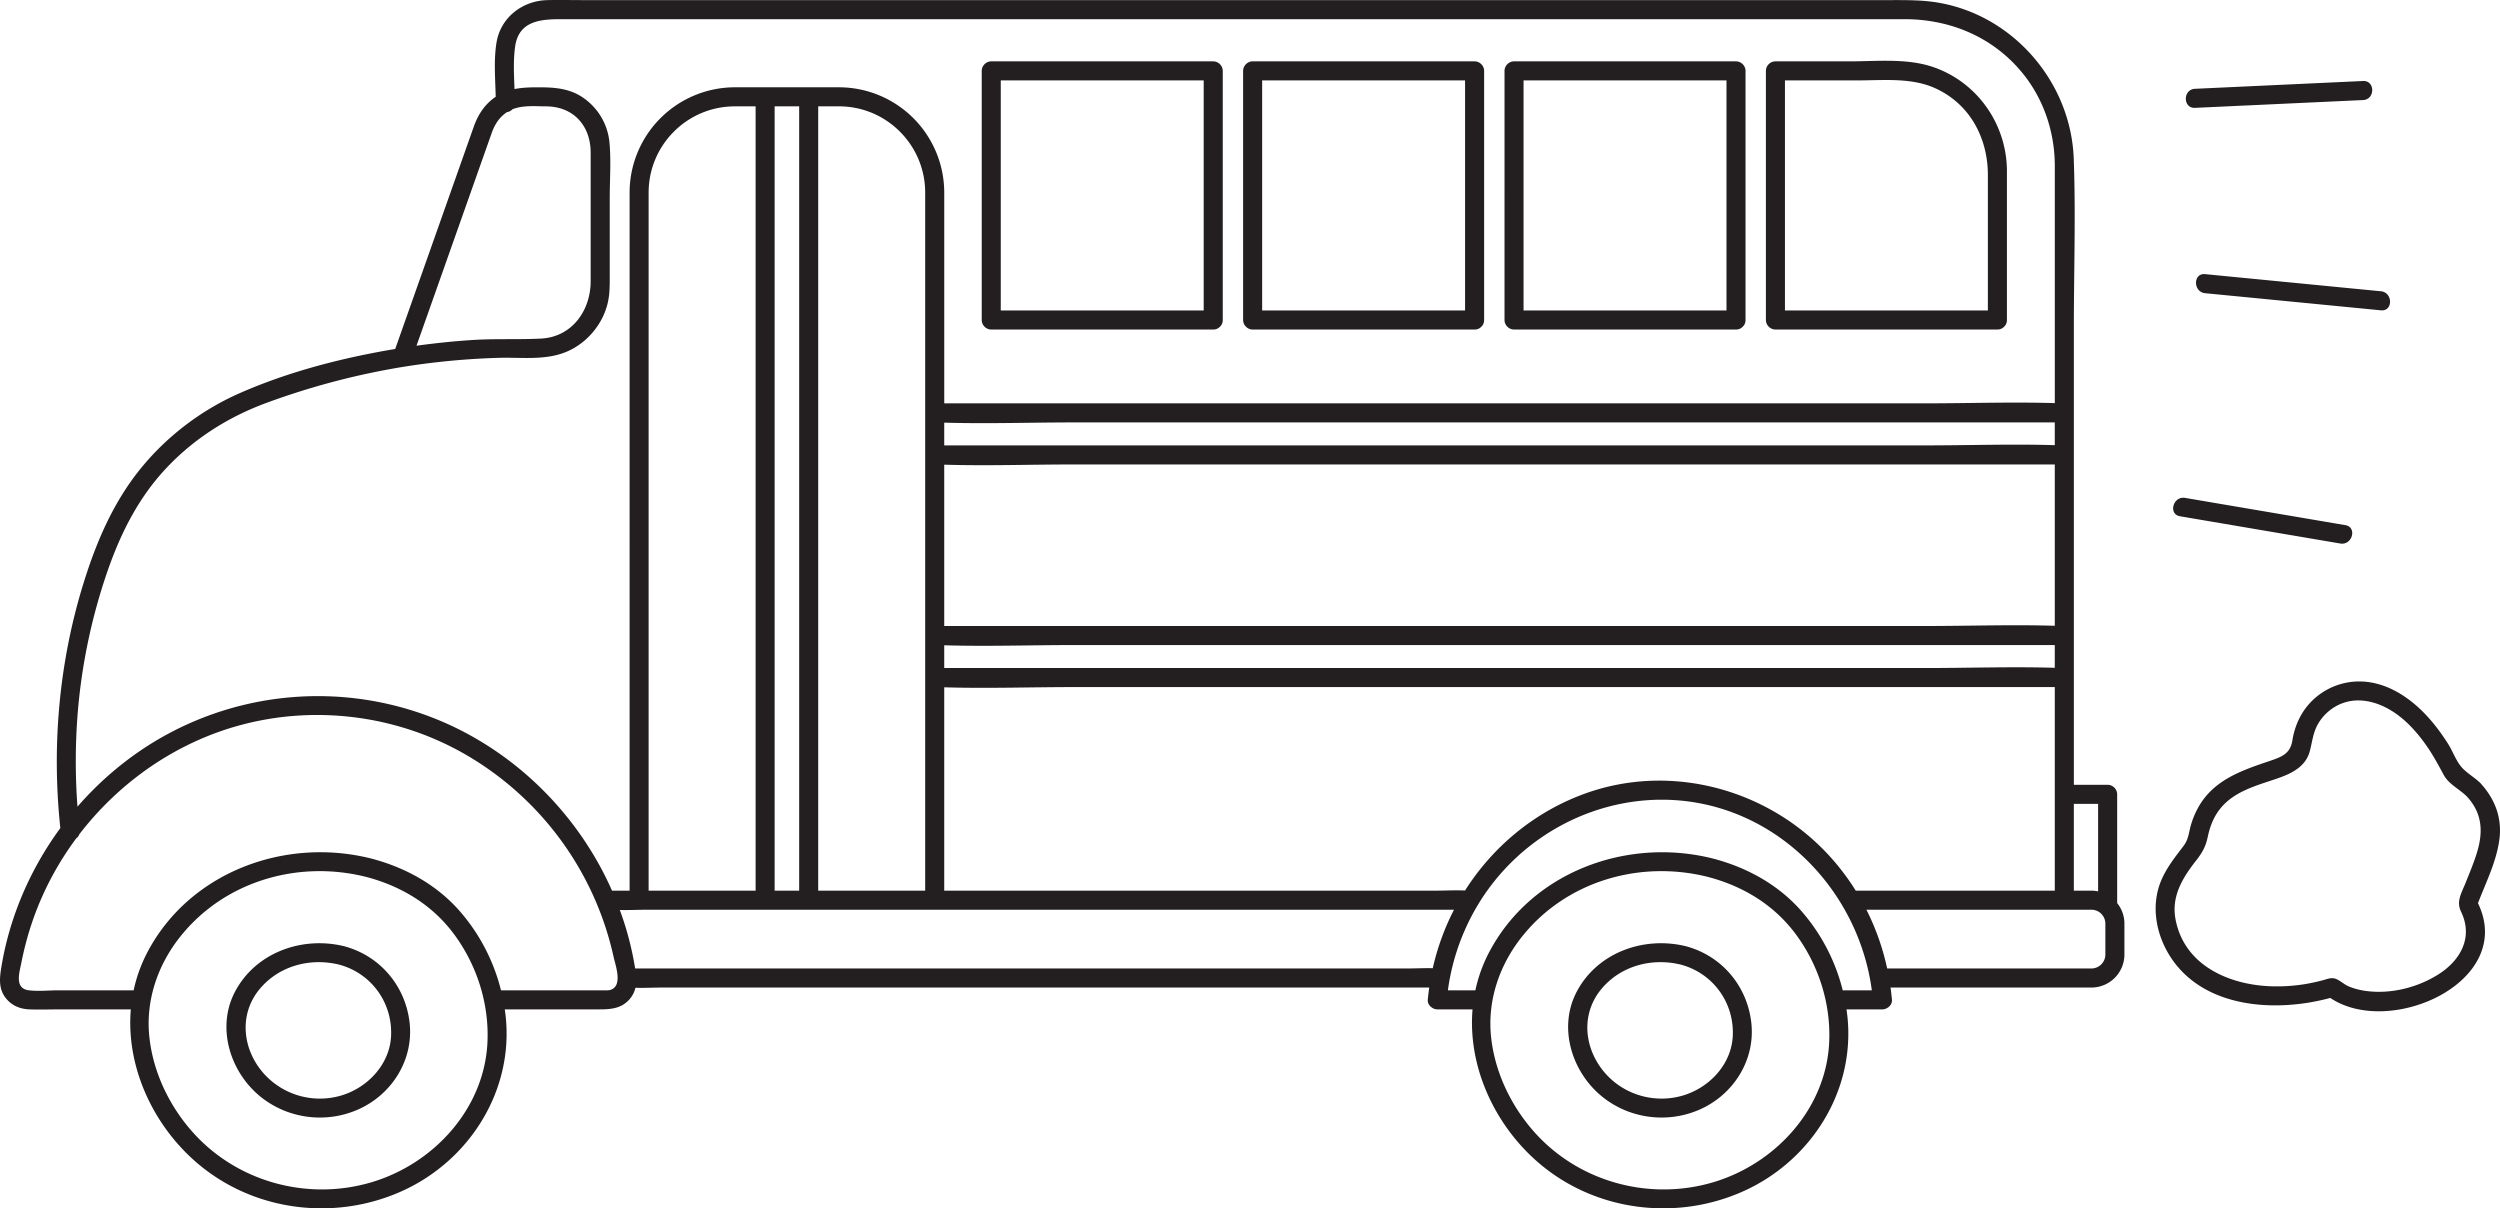 <?xml version="1.0" encoding="UTF-8"?> <svg xmlns="http://www.w3.org/2000/svg" xmlns:v="https://vecta.io/nano" width="180" height="87" fill="none"><g clip-path="url(#A)" fill="#231f20"><path d="M24.777 68.128c2.566.682 4.4 2.833 4.711 5.474.316 2.685-1.256 5.195-3.698 6.278-2.328 1.033-5.075.676-7.051-.934-2.185-1.781-3.169-4.975-1.818-7.543 1.49-2.831 4.84-4.014 7.857-3.275v-.001zm-5.734 9.223a5.42 5.42 0 0 0 5.487 1.537c1.922-.553 3.526-2.239 3.627-4.291.117-2.406-1.431-4.531-3.744-5.145-2.075-.508-4.308.08-5.702 1.741-1.556 1.855-1.256 4.416.332 6.159h-.001zm102.338-9.223c2.566.682 4.399 2.833 4.71 5.474.316 2.685-1.256 5.195-3.698 6.278-2.328 1.033-5.076.676-7.052-.934-2.185-1.781-3.169-4.975-1.817-7.543 1.49-2.831 4.84-4.014 7.857-3.275v-.001zm-5.734 9.223c1.379 1.513 3.524 2.103 5.487 1.537 1.921-.553 3.526-2.239 3.626-4.291.118-2.406-1.431-4.531-3.744-5.145-2.074-.508-4.308.08-5.702 1.741-1.556 1.855-1.256 4.416.333 6.159h0zM.106 69.577c.603-3.611 2.088-7.025 4.238-9.954-.631-5.933-.091-11.988 1.687-17.689.946-3.034 2.188-5.907 4.235-8.367 1.878-2.256 4.303-4.076 6.988-5.257 3.543-1.558 7.389-2.545 11.201-3.185l5.677-16.062c.297-.812.749-1.51 1.457-2.025a2.23 2.23 0 0 1 .101-.068c-.028-1.289-.148-2.651.059-3.908.299-1.813 1.876-3.015 3.666-3.054.863-.019 1.728 0 2.59 0h93.991c1.197 0 2.373-.019 3.561.184 5.426.927 9.55 5.748 9.752 11.228.149 4.029.008 8.088.008 12.119v32.966h2.434c.37 0 .685.315.685.686v7.831c.326.407.522.922.522 1.483v2.221a2.38 2.38 0 0 1-2.375 2.377h-14.464a18.59 18.59 0 0 1 .102.886c.033.37-.34.686-.685.686h-2.587l.055.422c.614 5.392-2.573 10.458-7.459 12.662-4.665 2.104-10.234 1.519-14.285-1.644-3.466-2.706-5.603-7.132-5.237-11.44h-2.537c-.346 0-.72-.316-.686-.686a17.39 17.39 0 0 1 .106-.886H47.691c-.64 0-1.296.038-1.94.017a1.87 1.87 0 0 1-.407.805c-.658.774-1.535.75-2.445.75h-6.555l.056.422c.613 5.392-2.573 10.458-7.459 12.662-4.665 2.104-10.234 1.519-14.285-1.644-3.466-2.706-5.603-7.132-5.237-11.44H4.424c-.768 0-1.544.03-2.312 0-.643-.025-1.219-.25-1.644-.749-.597-.701-.503-1.505-.362-2.349v-.001zM35.417 9.534l-2.908 8.229-2.52 7.129c1.358-.188 2.723-.33 4.092-.416 1.625-.102 3.254-.015 4.875-.099 2.24-.117 3.572-2.029 3.572-4.129v-9.257c0-1.934-1.23-3.324-3.214-3.333-.801-.004-1.666-.092-2.417.211a.68.68 0 0 1-.393.205c-.542.352-.87.867-1.088 1.461h-.001zm112.528 2.323c-.019-2.425-.833-4.805-2.392-6.677-2.12-2.542-5.167-3.8-8.435-3.8H40.564c-1.468 0-3.195.024-3.473 1.958-.142.99-.085 2.047-.047 3.075.561-.114 1.146-.127 1.752-.127 1.127 0 2.2.077 3.168.734 1.08.733 1.787 1.908 1.914 3.21.13 1.326.023 2.704.023 4.034v5.537c0 .68.012 1.35-.146 2.019-.348 1.474-1.402 2.765-2.765 3.417-1.575.753-3.372.479-5.063.527a53.37 53.37 0 0 0-6.776.629 53.47 53.47 0 0 0-10.016 2.633c-2.711 1.007-5.159 2.552-7.147 4.664-2.094 2.223-3.392 4.883-4.357 7.754a41.62 41.62 0 0 0-2.038 9.92 44.09 44.09 0 0 0-.015 6.715c1.747-2.01 3.829-3.731 6.164-5.046a22.77 22.77 0 0 1 20.065-1.091c5.46 2.335 9.875 6.785 12.261 12.191.015-.001.028-.004.043-.004h1.22V13.865a7.59 7.59 0 0 1 7.575-7.58h7.505a7.59 7.59 0 0 1 7.575 7.58v15.176h70.644c3.096 0 6.218-.11 9.316-.016V12.922v-1.064h0zm-42.462 52.26c1.99-3.135 4.954-5.625 8.561-6.951 6.269-2.305 13.4-.339 17.815 4.616a17.29 17.29 0 0 1 1.755 2.346h14.331V49.47H77.301c-3.097 0-6.218.11-9.317.016v14.642h35.305c.725 0 1.467-.044 2.194-.011zm35.047-33.703H77.301c-3.097 0-6.218.109-9.317.016v1.638h70.644c3.096 0 6.218-.109 9.316-.016v-1.638h-7.415zM67.985 45.072h70.644c3.096 0 6.218-.109 9.316-.016V33.441H77.301c-3.097 0-6.218.109-9.317.016v11.615h.001zm79.96 1.372H77.301c-3.097 0-6.218.109-9.317.016v1.638h70.644c3.096 0 6.218-.109 9.316-.016v-1.638h0zM64.999 64.129h1.614V13.865c0-3.423-2.783-6.208-6.204-6.208h-1.498v56.47h6.087v.001zM57.54 7.658h-1.766v56.47h1.766V7.658h0zm-3.136 0h-1.499c-3.421 0-6.204 2.785-6.204 6.208v50.263h7.703V7.658h0zm94.912 55.921v.549h1.266c.165 0 .326.017.482.05v-6.3h-1.748v5.701zm-13.44 6.151h14.706c.554 0 1.004-.451 1.004-1.005v-2.221c0-.554-.451-1.005-1.004-1.005h-16.199a17.7 17.7 0 0 1 1.493 4.23v-.001zm-28.522 4.888c.269 2.667 1.55 5.249 3.385 7.181 3.222 3.39 8.165 4.653 12.632 3.318s8.096-5.282 8.329-10.049c.134-2.754-.736-5.524-2.36-7.745-1.568-2.145-3.808-3.51-6.35-4.179-4.9-1.243-10.213.292-13.399 4.286-1.625 2.038-2.5 4.575-2.237 7.188h0zm-.123-6.082c3.056-5.771 9.938-8.285 16.124-6.715 2.445.644 4.696 1.882 6.372 3.804a13.69 13.69 0 0 1 2.949 5.678h2.096c-.776-5.848-4.822-11.056-10.468-12.961-5.719-1.93-12.015-.092-16.051 4.333-2.182 2.392-3.573 5.428-4.005 8.628h1.979a10.71 10.71 0 0 1 1.003-2.767h.001zM51.088 69.73h50.22c.611 0 1.236-.034 1.851-.019a17.71 17.71 0 0 1 1.529-4.211H46.63c-.661 0-1.337.037-2.003.018a23.36 23.36 0 0 1 .479 1.448 22.62 22.62 0 0 1 .598 2.606l.026.158h5.359-.001zM10.75 74.618c.269 2.667 1.55 5.249 3.385 7.181 3.222 3.39 8.165 4.653 12.632 3.318s8.096-5.282 8.328-10.049c.135-2.754-.736-5.524-2.36-7.745-1.568-2.145-3.808-3.51-6.35-4.179-4.901-1.243-10.213.292-13.399 4.286-1.626 2.038-2.501 4.575-2.237 7.188h0zm-8.67-3.316c.689.086 1.444 0 2.136 0h5.407a10.69 10.69 0 0 1 1.003-2.767c3.056-5.771 9.938-8.285 16.124-6.715 2.445.644 4.696 1.882 6.372 3.804a13.69 13.69 0 0 1 2.949 5.678h7.322c.18 0 .401.023.574-.035.894-.298.346-1.757.208-2.387a22.4 22.4 0 0 0-10.951-14.722c-5.664-3.145-12.575-3.557-18.555-1.043-3.545 1.49-6.638 3.93-8.964 6.962a.51.51 0 0 1-.207.272c-1.409 1.896-2.519 4.015-3.258 6.272a22.74 22.74 0 0 0-.699 2.683c-.141.719-.522 1.865.536 1.998h.002zm142.419-48.263c0 .201-.073.354-.183.464a.49.49 0 0 1-.022.023.65.65 0 0 1-.481.199h-15.982c-.371 0-.686-.314-.686-.686V5.104c0-.371.314-.686.686-.686h5.33c1.932 0 4.102-.232 5.963.388 3.198 1.066 5.332 4.073 5.375 7.428v5.023 5.782-.001zm-5.152-16.681c-1.726-.789-3.752-.569-5.602-.569h-5.229v16.564h14.611v-9.745c0-2.667-1.285-5.11-3.78-6.25h0zm-13.874 17.169c-.123.124-.277.199-.48.199H109.01c-.37 0-.685-.314-.685-.686V5.104c0-.371.314-.686.685-.686h15.983c.37 0 .685.314.685.686V23.04c0 .201-.073.354-.183.464-.007.008-.015.016-.022.024h0zM111.016 5.79h-1.32v16.564h14.611V5.79h-13.292.001zm-4.363 17.737c-.123.124-.277.199-.481.199H90.19c-.371 0-.686-.314-.686-.686V5.104c0-.371.314-.686.686-.686h15.982c.371 0 .685.314.685.686V23.04c0 .201-.073.354-.183.464-.007.008-.014.016-.022.024h.001zM92.195 5.79h-1.32v16.564h14.61V5.79h-13.29zm-4.363 17.737c-.123.124-.277.199-.48.199H71.37c-.371 0-.685-.314-.685-.686V5.104c0-.371.314-.686.685-.686h15.982c.371 0 .686.314.686.686V23.04c0 .201-.073.354-.183.464-.007.008-.015.016-.022.024h0zM73.375 5.79h-1.32v16.564h14.611V5.79H73.375zm96.764 1.414l-12.098.561c-.883.041-.881-1.332 0-1.372l12.098-.561c.883-.041.881 1.332 0 1.372zm1.289 15.139l-12.659-1.233c-.87-.085-.879-1.458 0-1.372l12.659 1.233c.87.085.879 1.458 0 1.372zm-2.927 16.79l-11.539-1.962c-.868-.148-.5-1.47.365-1.323l11.538 1.962c.868.148.5 1.47-.364 1.323zm-11.282 21.769c.35-.462.366-.914.514-1.452a6.05 6.05 0 0 1 .585-1.392c1.111-1.924 3.113-2.596 5.097-3.267.875-.296 1.486-.521 1.639-1.49a5.43 5.43 0 0 1 .465-1.508c.921-1.92 2.992-2.992 5.087-2.673 1.487.227 2.805 1.088 3.853 2.137.689.691 1.286 1.483 1.807 2.307.324.514.551 1.165.931 1.629.343.419.895.73 1.308 1.112a.83.83 0 0 1 .082.076c.023.023.043.046.062.07 1.032 1.153 1.521 2.51 1.297 4.065-.227 1.576-.967 3.034-1.532 4.512 2.732 5.643-6.323 9.729-10.633 6.823-3.852 1.046-8.951.78-11.405-2.799-1.124-1.639-1.555-3.794-.768-5.66.392-.93 1.008-1.694 1.611-2.491zm-.583 5.274c.623 3.342 3.874 4.755 6.963 4.838a12.37 12.37 0 0 0 2.408-.166 13.85 13.85 0 0 0 1.198-.259c.367-.097.684-.257 1.05-.079.299.145.55.383.866.516.398.168.837.272 1.264.328 1.767.23 3.682-.251 5.18-1.199 1.613-1.02 2.515-2.682 1.632-4.51-.355-.735.008-1.295.299-2.017.287-.713.586-1.422.818-2.155.486-1.534.437-2.892-.696-4.122-.532-.533-1.308-.888-1.665-1.548s-.705-1.316-1.127-1.939c-.649-.959-1.436-1.882-2.4-2.538-1.22-.831-2.781-1.245-4.153-.523-.542.285-1 .713-1.323 1.233-.411.66-.451 1.32-.644 2.048-.306 1.154-1.367 1.633-2.401 1.987-1.45.497-3.03.894-4.039 2.142-.482.595-.752 1.298-.907 2.039-.149.711-.4 1.148-.845 1.715-.972 1.24-1.783 2.57-1.478 4.208v.001z"></path></g><defs><clipPath id="A"><path fill="#fff" transform="matrix(-1 0 0 1 180 0)" d="M0 0h180v87H0z"></path></clipPath></defs></svg> 